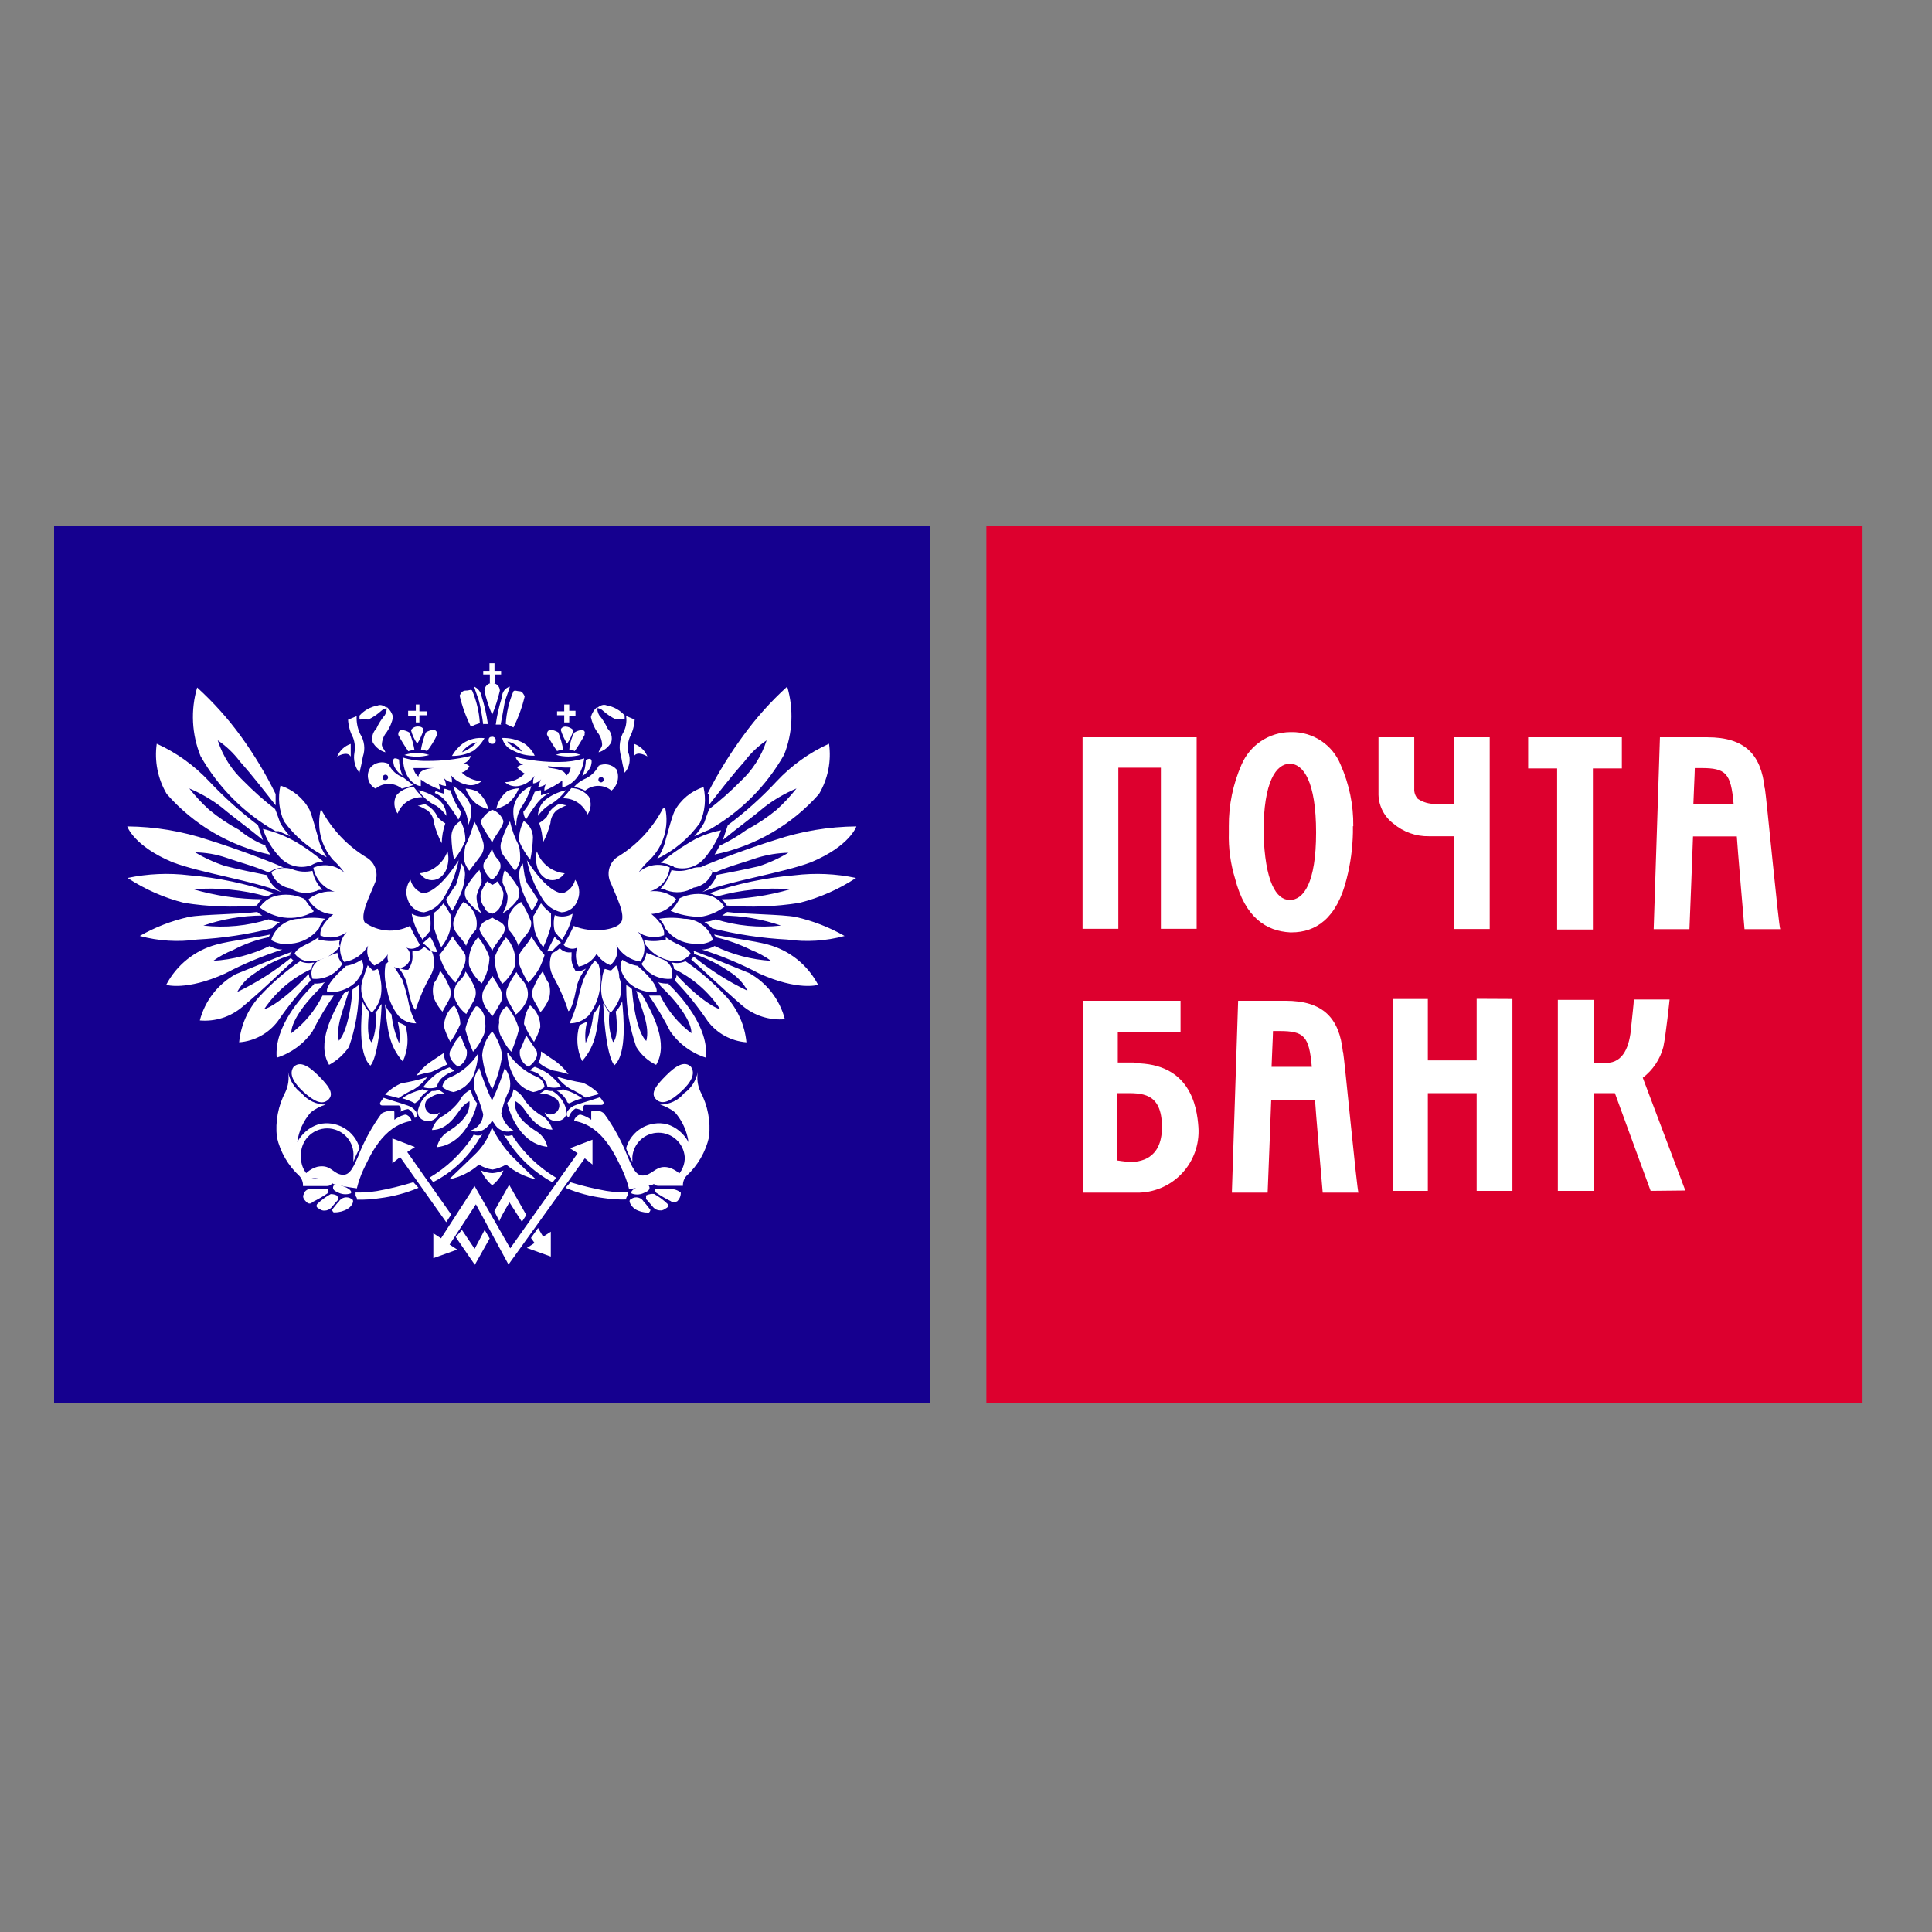 <svg width="500" height="500" viewBox="0 0 500 500" fill="none" xmlns="http://www.w3.org/2000/svg">
<rect x="0" y="0" width="500" height="500" fill="#808080" stroke="none"/>
<path d="M14 136H240.745V363H14V136Z" fill="#15008F"/>
<path d="M255.275 136H482.02V363H255.275V136Z" fill="#DD002E"/>
<path d="M83.042 209.335C85.784 214.569 89.915 218.945 94.98 221.982C96.064 222.663 96.863 223.715 97.229 224.942C97.595 226.17 97.503 227.488 96.97 228.653C95.674 231.942 93.129 236.714 94.379 238.706C96.06 239.916 98.04 240.642 100.103 240.805C102.167 240.968 104.236 240.562 106.086 239.632C106.858 241.316 107.723 242.956 108.678 244.543C108.248 245.027 107.671 245.358 107.036 245.483C106.401 245.609 105.742 245.523 105.161 245.238C105.751 245.755 106.117 246.482 106.18 247.265C106.242 248.047 105.997 248.824 105.496 249.428C104.995 250.032 104.278 250.417 103.498 250.499C102.717 250.582 101.936 250.356 101.32 249.87C100.887 249.536 100.567 249.078 100.401 248.556C100.236 248.034 100.233 247.475 100.394 246.952C99.552 248.265 98.323 249.285 96.878 249.87C96.105 249.289 95.534 248.481 95.244 247.559C94.953 246.637 94.958 245.647 95.258 244.728C94.617 245.86 93.724 246.829 92.649 247.56C91.574 248.291 90.345 248.764 89.057 248.944C88.268 247.77 87.907 246.361 88.033 244.952C88.159 243.543 88.766 242.221 89.751 241.207C88.789 241.927 87.66 242.389 86.47 242.551C85.28 242.713 84.068 242.57 82.949 242.134C82.949 242.134 82.255 239.91 86.234 236.621C84.926 236.574 83.65 236.197 82.525 235.525C81.401 234.853 80.464 233.907 79.802 232.776C80.739 231.994 81.826 231.414 82.997 231.071C84.167 230.729 85.395 230.631 86.605 230.784C85.21 230.346 83.962 229.538 82.992 228.444C82.022 227.35 81.367 226.013 81.098 224.576C82.42 223.979 83.887 223.784 85.318 224.014C86.749 224.245 88.082 224.891 89.15 225.873C88.305 224.67 87.327 223.567 86.234 222.584C84.651 220.792 83.536 218.636 82.987 216.309C82.438 213.981 82.472 211.553 83.088 209.242L83.042 209.335ZM101.227 262.425C100.514 261.681 99.963 260.798 99.608 259.83C100.302 266.27 100.533 270.486 104.235 274.701C105.601 271.804 105.849 268.504 104.929 265.436C104.289 265.08 103.624 264.77 102.94 264.509C103.413 266.307 103.538 268.178 103.31 270.022C102.264 267.638 101.593 265.107 101.32 262.517L101.227 262.425ZM95.489 261.822C94.776 261.079 94.225 260.196 93.87 259.228C93.5 263.073 92.574 272.802 95.86 275.767C95.86 275.767 98.081 274.145 98.775 259.83C98.081 260.525 97.849 261.452 97.155 262.054C97.487 264.67 97.169 267.327 96.23 269.791C96.23 269.791 94.61 268.957 95.536 261.822H95.489ZM87.715 269.327C90.631 266.038 91.232 256.078 91.232 256.078L92.528 255.151L92.898 254.781V255.707C92.893 260.897 92.017 266.049 90.307 270.949C88.988 272.881 87.227 274.469 85.17 275.581C81.885 270.069 85.864 262.564 89.011 257.051L90.307 256.356C89.011 260.989 86.79 265.621 87.715 269.374V269.327ZM79.987 252.14C79.939 252.604 80.072 253.069 80.358 253.437V253.808C77.258 257.035 74.44 260.522 71.936 264.231C70.75 265.813 69.241 267.122 67.509 268.073C65.778 269.023 63.863 269.593 61.894 269.744C62.312 265.388 64.112 261.281 67.031 258.024C70.213 254.538 73.784 251.429 77.674 248.758C78.7 249.235 79.853 249.364 80.959 249.129H81.329C80.898 249.559 80.649 250.14 80.635 250.75C75.7 253.018 71.477 256.589 68.419 261.081C67.817 261.545 72.26 260.247 79.756 252.187L79.987 252.14ZM74.851 247.044L75.221 246.674L75.591 246.303C73 247.23 63.884 250.936 60.969 252.14C58.699 253.403 56.709 255.113 55.118 257.167C53.527 259.221 52.369 261.577 51.714 264.092C53.691 264.262 55.682 264.038 57.572 263.434C59.462 262.83 61.214 261.857 62.727 260.572C67.864 256.356 73.74 250.519 75.962 248.619L75.267 247.925C71.005 251.399 66.344 254.353 61.385 256.727C62.469 254.711 64.066 253.017 66.013 251.816C68.805 249.744 71.937 248.177 75.267 247.183L74.851 247.044ZM69.529 242.551L69.9 241.856C66.984 242.551 59.488 243.477 56.017 244.45C53.246 245.19 50.66 246.499 48.421 248.293C46.182 250.088 44.341 252.329 43.014 254.874C43.014 254.874 48.151 256.495 58.238 251.955C62.996 249.449 67.967 247.372 73.093 245.747C71.933 245.747 70.796 245.427 69.807 244.821C65.232 247.052 60.263 248.358 55.184 248.666C56.758 247.529 58.468 246.595 60.275 245.886C63.185 244.339 66.302 243.216 69.529 242.551ZM69.529 237.918C70.455 238.313 71.441 238.548 72.445 238.613C71.701 239.046 71.029 239.593 70.455 240.234C64.086 241.835 57.577 242.813 51.02 243.153C46.057 243.854 41.003 243.539 36.166 242.226C40.11 239.972 44.368 238.316 48.798 237.316C52.315 236.621 62.033 236.621 66.568 236.019C66.971 236.366 67.405 236.676 67.864 236.945C62.682 236.977 57.54 237.853 52.639 239.539C58.321 240.188 64.075 239.636 69.529 237.918ZM68.928 232.081C69.568 231.725 70.233 231.415 70.918 231.154C63.813 228.695 56.429 227.139 48.937 226.522C43.629 225.876 38.251 226.111 33.019 227.217C37.501 230.164 42.443 232.341 47.642 233.656C53.869 234.647 60.192 234.88 66.475 234.351C66.834 233.756 67.269 233.21 67.771 232.729C61.756 232.695 55.776 231.821 50.002 230.135C56.385 229.638 62.807 230.265 68.974 231.988L68.928 232.081ZM68.974 226.244C69.625 228.217 70.997 229.872 72.815 230.876C65.689 227.958 52.084 225.966 44.634 223.14C34.592 218.924 32.926 213.875 32.926 213.875C40.086 213.93 47.192 215.118 53.981 217.395C60.413 219.387 69.9 222.908 73.416 224.53C72.03 224.533 70.681 224.988 69.576 225.827C66.059 224.205 62.079 223.232 58.562 221.982C55.969 221.096 53.251 220.627 50.511 220.592C52.946 222.053 55.538 223.235 58.238 224.113C61.848 225.039 65.365 225.734 69.02 226.475L68.974 226.244ZM68.65 218.97C69.02 219.665 69.576 220.592 69.946 221.194C59.558 218.986 50.16 213.478 43.153 205.489C40.835 201.572 39.921 196.98 40.562 192.472C45.674 194.793 50.282 198.099 54.12 202.2C58.007 206.33 62.233 210.127 66.753 213.55L68.049 217.395C64.532 214.477 59.997 211.188 57.406 208.964C54.827 206.963 51.995 205.312 48.983 204.053C50.543 206.028 52.261 207.872 54.12 209.566C56.517 211.549 59.106 213.288 61.848 214.755C63.904 216.487 66.234 217.865 68.743 218.831" fill="white"/>
<path d="M99.885 249.5L100.811 248.574C102.107 250.195 103.032 251.863 104.096 253.484C104.753 255.396 105.294 257.345 105.716 259.321C106.063 261.259 106.736 263.123 107.706 264.834C106.837 264.85 105.976 264.681 105.177 264.338C104.38 263.994 103.664 263.485 103.078 262.842C101.536 260.862 100.532 258.516 100.163 256.032C99.531 253.898 99.404 251.645 99.793 249.454L99.885 249.5ZM95.165 249.824L96.091 250.751L96.461 251.121H96.831L97.757 250.751C98.18 251.552 98.418 252.439 98.451 253.345C98.8 254.963 98.8 256.638 98.451 258.256C98.014 259.69 97.254 261.006 96.23 262.101C95.29 261.066 94.538 259.874 94.009 258.58C93.305 256.81 93.305 254.837 94.009 253.067C94.471 251.677 94.842 250.705 95.165 249.778V249.824ZM89.335 250.01C90.842 249.79 92.28 249.236 93.546 248.388C93.777 248.774 93.929 249.203 93.992 249.648C94.056 250.093 94.03 250.547 93.916 250.982C93.476 252.321 92.713 253.53 91.695 254.503C90.765 255.308 89.685 255.918 88.517 256.3C87.349 256.682 86.117 256.827 84.893 256.727C84.43 256.959 83.828 254.967 89.52 250.056L89.335 250.01ZM87.299 246.535C87.433 247.615 87.885 248.63 88.594 249.454C87.795 250.755 86.647 251.805 85.281 252.485C83.915 253.165 82.385 253.447 80.867 253.299C80.506 252.381 80.511 251.36 80.882 250.446C81.252 249.532 81.959 248.795 82.856 248.388C84.383 247.786 85.679 247.091 87.484 246.535" fill="white"/>
<path d="M88.039 243.292C86.423 243.642 84.751 243.642 83.134 243.292H82.44V242.551C79.849 244.543 77.303 244.775 76.239 246.767C76.755 247.49 77.459 248.059 78.275 248.41C79.091 248.761 79.987 248.882 80.867 248.759C82.254 248.643 83.604 248.241 84.83 247.58C86.056 246.918 87.133 246.011 87.993 244.914C87.855 244.666 87.783 244.387 87.783 244.103C87.783 243.819 87.855 243.54 87.993 243.292H88.039ZM82.486 240.374C82.812 239.392 83.367 238.503 84.106 237.779C81.976 237.429 79.803 237.429 77.674 237.779C75.998 237.766 74.362 238.296 73.011 239.29C71.66 240.283 70.666 241.687 70.177 243.292C71.722 244.211 73.546 244.54 75.314 244.219C76.704 244.111 78.056 243.713 79.283 243.051C80.51 242.388 81.586 241.477 82.44 240.374H82.486ZM81.144 235.741C80.424 234.922 79.76 234.055 79.154 233.147L78.784 232.637C76.38 231.467 73.631 231.219 71.056 231.942C69.467 232.421 68.103 233.457 67.216 234.861C69.031 236.236 71.164 237.129 73.416 237.455C76.09 237.807 78.805 237.27 81.144 235.926V235.741ZM81.838 230.645C82.209 230.275 82.764 230.275 83.458 230.275C82.113 228.941 81.209 227.228 80.867 225.364C79.157 225.765 77.365 225.636 75.73 224.993C74.823 224.662 73.85 224.552 72.893 224.673C71.935 224.794 71.02 225.142 70.224 225.688C70.56 226.782 71.2 227.759 72.068 228.505C72.936 229.251 73.997 229.736 75.129 229.904C76.108 230.533 77.221 230.923 78.378 231.044C79.535 231.164 80.704 231.012 81.792 230.599L81.838 230.645ZM80.358 224.02L81.052 223.65C81.852 223.226 82.738 222.988 83.643 222.955C81.519 221.128 79.243 219.485 76.841 218.044C74.096 216.451 71.134 215.265 68.049 214.524C68.919 217.179 70.356 219.613 72.26 221.658C73.221 222.801 74.497 223.634 75.93 224.054C77.362 224.474 78.886 224.463 80.311 224.02H80.358ZM84.522 221.797C83.452 220.245 82.697 218.498 82.301 216.655C81.607 214.431 81.005 211.744 80.08 209.52C78.466 206.567 75.783 204.346 72.584 203.312C71.87 206.419 72.195 209.675 73.509 212.578C76.368 216.522 80.149 219.703 84.522 221.843V221.797ZM109.788 245.006C110.365 245.56 111.039 246 111.778 246.304C112.209 247.294 112.401 248.373 112.337 249.452C112.272 250.531 111.954 251.579 111.408 252.511C109.836 255.309 108.549 258.258 107.567 261.313C107.567 261.313 106.642 261.313 105.577 255.8C105.253 253.754 104.354 251.842 102.986 250.288C103.587 250.669 104.268 250.907 104.976 250.983H105.67L106.04 250.288C106.614 249.293 106.857 248.141 106.734 246.998V246.072C107.292 246.188 107.871 246.15 108.408 245.962C108.946 245.774 109.423 245.444 109.788 245.006Z" fill="white"/>
<path d="M71.334 205.49V208.409C68.743 205.12 65.504 200.904 62.079 197.059C60.484 194.93 58.544 193.082 56.341 191.592C57.65 195.673 59.994 199.344 63.144 202.247C65.661 204.807 68.351 207.191 71.195 209.382L71.566 210.308C71.936 211.235 72.26 212.3 72.491 212.903C73.19 214.189 74.062 215.374 75.082 216.423C74.157 216.053 73.093 215.497 72.167 215.126H71.334C63.218 210.519 56.501 203.795 51.899 195.669C49.616 190.023 49.306 183.771 51.02 177.926C55.222 181.741 59.021 185.979 62.357 190.573C65.77 195.279 68.773 200.27 71.334 205.49ZM185.632 232.082C184.992 231.725 184.327 231.416 183.642 231.155C190.747 228.696 198.131 227.14 205.623 226.522C210.931 225.877 216.309 226.112 221.541 227.217C217.059 230.165 212.117 232.342 206.918 233.657C200.691 234.648 194.368 234.881 188.085 234.352C187.726 233.756 187.291 233.211 186.789 232.73C192.804 232.696 198.784 231.822 204.558 230.136C198.175 229.639 191.753 230.266 185.586 231.989L185.632 232.082ZM185.586 226.245C184.935 228.218 183.563 229.873 181.745 230.877C188.871 227.959 202.476 225.967 209.926 223.141C219.968 218.925 221.634 213.875 221.634 213.875C214.474 213.931 207.368 215.119 200.579 217.396C194.147 219.388 184.66 222.909 181.144 224.53C182.53 224.534 183.879 224.989 184.984 225.828C188.501 224.206 192.481 223.233 195.998 221.982C198.61 221.184 201.319 220.747 204.049 220.685C201.614 222.147 199.022 223.328 196.322 224.206C192.712 225.04 189.195 225.735 185.54 226.43L185.586 226.245ZM186.234 218.925C185.864 219.62 185.308 220.546 184.938 221.149C195.404 219 204.887 213.504 211.962 205.49C214.28 201.572 215.194 196.981 214.554 192.472C209.441 194.794 204.834 198.099 200.995 202.201C197.136 206.36 192.908 210.159 188.362 213.551L187.067 217.396C190.584 214.478 195.118 211.188 197.71 208.965C200.289 206.963 203.121 205.312 206.132 204.054C204.572 206.029 202.854 207.872 200.995 209.567C198.584 211.553 195.98 213.291 193.221 214.756C191.056 216.329 188.748 217.694 186.326 218.832L186.234 218.925ZM183.411 205.49V208.409C186.002 205.12 189.242 200.904 192.666 197.059C194.261 194.93 196.201 193.082 198.404 191.592C197.095 195.673 194.751 199.344 191.602 202.247C189.084 204.807 186.394 207.191 183.55 209.382L183.18 210.308C182.809 211.235 182.486 212.3 182.254 212.903C181.555 214.189 180.683 215.374 179.663 216.423C180.588 216.053 181.653 215.497 182.578 215.126L183.504 214.756C191.62 210.148 198.337 203.424 202.939 195.298C205.16 189.684 205.437 183.485 203.725 177.694C199.523 181.51 195.724 185.748 192.388 190.341C188.896 195.081 185.801 200.102 183.133 205.351L183.411 205.49ZM81.329 254.643C78.044 257.932 70.918 265.668 71.612 273.729C75.363 272.544 78.617 270.15 80.867 266.919C82.489 263.708 84.329 260.613 86.373 257.654H83.458C81.577 261.487 78.818 264.82 75.406 267.382C75.406 267.382 74.712 263.537 83.458 255.106C83.458 254.735 83.828 254.411 84.152 254.179C83.209 254.468 82.222 254.593 81.237 254.55L81.329 254.643ZM171.565 209.243C168.822 214.477 164.691 218.853 159.626 221.89C158.607 222.65 157.896 223.752 157.624 224.995C157.352 226.238 157.537 227.537 158.145 228.654C159.441 231.943 161.986 236.714 160.736 238.706C159.487 240.698 153.24 241.625 148.474 239.633C147.702 241.317 146.837 242.956 145.882 244.544C146.312 245.028 146.889 245.359 147.524 245.484C148.159 245.609 148.818 245.523 149.399 245.238C149.112 246.037 148.996 246.887 149.06 247.734C149.124 248.579 149.365 249.403 149.769 250.149C150.73 249.961 151.639 249.57 152.437 249.003C153.235 248.436 153.903 247.705 154.397 246.86C155.24 248.173 156.468 249.193 157.914 249.778C158.686 249.197 159.258 248.39 159.548 247.468C159.838 246.545 159.833 245.555 159.533 244.636C160.174 245.768 161.067 246.737 162.142 247.468C163.218 248.199 164.447 248.673 165.734 248.852C166.523 247.678 166.885 246.269 166.758 244.86C166.632 243.452 166.025 242.129 165.04 241.115C166.002 241.835 167.132 242.297 168.321 242.459C169.512 242.621 170.723 242.478 171.842 242.042C171.842 242.042 172.536 239.818 168.557 236.529C169.866 236.482 171.142 236.106 172.266 235.433C173.391 234.761 174.327 233.815 174.989 232.684C174.052 231.902 172.965 231.322 171.795 230.98C170.624 230.637 169.396 230.539 168.187 230.692C169.568 230.296 170.798 229.492 171.715 228.384C172.631 227.276 173.192 225.917 173.323 224.484C172.002 223.887 170.534 223.692 169.103 223.923C167.672 224.153 166.339 224.8 165.271 225.781C166.116 224.579 167.095 223.475 168.187 222.492C169.919 220.784 171.191 218.665 171.887 216.333C172.583 214 172.679 211.529 172.166 209.15L171.565 209.243ZM153.656 262.333C154.32 261.552 154.866 260.678 155.276 259.739C154.582 266.178 154.351 270.394 150.649 274.609C149.283 271.713 149.035 268.412 149.955 265.344C150.594 264.988 151.259 264.678 151.944 264.418C151.471 266.215 151.346 268.086 151.574 269.93C152.619 267.546 153.29 265.015 153.564 262.426L153.656 262.333ZM159.395 261.731C160.108 260.987 160.659 260.104 161.014 259.136C161.384 262.981 162.31 272.71 159.024 275.675C159.024 275.675 156.803 274.054 156.109 259.739C156.803 260.434 157.035 261.36 157.729 261.962C157.397 264.578 157.715 267.236 158.654 269.699C158.654 269.699 160.274 268.865 159.348 261.731H159.395ZM167.076 269.236C164.161 265.946 163.559 255.986 163.559 255.986C163.201 255.586 162.758 255.27 162.264 255.06L162.078 254.782V255.708C162.084 260.898 162.959 266.05 164.67 270.95C165.898 272.958 167.683 274.568 169.806 275.582C173.092 270.069 169.112 262.565 165.965 257.052C165.471 256.964 165.017 256.72 164.67 256.357C165.965 260.989 168.279 265.622 167.261 269.375L167.076 269.236ZM175.082 252.141C175.13 252.605 174.997 253.07 174.711 253.438V253.809C177.811 257.036 180.629 260.523 183.133 264.232C184.319 265.813 185.828 267.123 187.56 268.074C189.292 269.024 191.206 269.594 193.175 269.745C192.758 265.389 190.957 261.282 188.038 258.025C184.856 254.539 181.285 251.43 177.395 248.759C176.369 249.235 175.216 249.365 174.11 249.13H173.74C174.171 249.56 174.42 250.141 174.434 250.751C179.25 253.067 183.357 256.635 186.326 261.082C186.928 261.545 182.347 260.248 174.989 252.187L175.082 252.141ZM179.616 247.045V246.35L179.246 245.98C181.838 246.906 190.954 250.612 193.869 251.817C196.139 253.079 198.129 254.789 199.72 256.844C201.31 258.898 202.469 261.254 203.124 263.769C201.147 263.939 199.156 263.715 197.266 263.11C195.376 262.506 193.624 261.533 192.111 260.248C187.205 256.032 181.097 250.195 178.876 248.296L179.57 247.601C183.833 251.075 188.493 254.03 193.453 256.403C192.368 254.387 190.772 252.693 188.825 251.492C185.972 249.522 182.857 247.963 179.57 246.86L179.616 247.045ZM185.216 242.551C185.216 242.181 184.845 242.181 184.845 241.857C187.761 242.551 195.257 243.478 198.728 244.451C201.499 245.191 204.086 246.5 206.324 248.294C208.563 250.089 210.404 252.33 211.731 254.874C211.731 254.874 206.595 256.496 196.507 251.956C191.749 249.45 186.778 247.373 181.653 245.748C182.812 245.748 183.949 245.427 184.938 244.821C189.513 247.053 194.482 248.359 199.561 248.667C197.987 247.53 196.277 246.596 194.471 245.887C191.522 244.427 188.417 243.308 185.216 242.551ZM185.216 237.919C184.29 238.314 183.305 238.549 182.3 238.614C183.045 239.046 183.716 239.594 184.29 240.235C190.659 241.836 197.168 242.814 203.725 243.154C208.688 243.855 213.742 243.54 218.58 242.227C214.635 239.972 210.377 238.317 205.947 237.317C202.43 236.622 192.712 236.622 188.177 236.019C187.774 236.366 187.34 236.676 186.882 236.946C192.063 236.977 197.205 237.854 202.106 239.54C196.424 240.178 190.672 239.626 185.216 237.919Z" fill="white"/>
<path d="M154.86 249.5L153.934 248.573C152.751 250.074 151.771 251.726 151.019 253.484C150.363 255.395 149.822 257.344 149.399 259.321C148.893 261.211 148.227 263.056 147.409 264.834C148.318 264.842 149.219 264.67 150.06 264.328C150.902 263.986 151.669 263.481 152.315 262.842C153.857 260.862 154.861 258.516 155.23 256.032C155.664 253.843 155.536 251.58 154.86 249.453V249.5ZM159.487 249.824L158.562 250.75L158.191 251.121H157.821L156.526 250.75C156.102 251.552 155.865 252.439 155.831 253.345C155.482 254.963 155.482 256.637 155.831 258.255C156.269 259.69 157.028 261.005 158.053 262.1C158.992 261.065 159.744 259.874 160.274 258.58C160.977 256.809 160.977 254.837 160.274 253.067C160.28 251.917 159.993 250.785 159.441 249.778L159.487 249.824ZM165.271 250.009C163.765 249.789 162.326 249.235 161.06 248.388C160.829 248.774 160.678 249.202 160.614 249.647C160.55 250.093 160.576 250.547 160.69 250.982C161.13 252.32 161.893 253.53 162.911 254.503C163.841 255.307 164.921 255.918 166.089 256.299C167.257 256.681 168.489 256.827 169.714 256.726C170.084 256.958 170.778 254.966 165.086 250.055L165.271 250.009ZM167.307 246.535C167.173 247.614 166.722 248.63 166.012 249.453C166.811 250.755 167.959 251.805 169.325 252.485C170.692 253.164 172.221 253.447 173.74 253.298C174.1 252.381 174.095 251.359 173.725 250.445C173.354 249.531 172.647 248.794 171.75 248.388C170.223 247.785 168.927 247.091 167.122 246.535H167.307ZM166.706 243.292C168.322 243.642 169.995 243.642 171.611 243.292H172.305V242.551C174.896 244.543 177.442 244.774 178.737 246.766C178.274 247.441 177.64 247.981 176.9 248.331C176.161 248.681 175.342 248.829 174.526 248.758C173.138 248.642 171.789 248.241 170.563 247.579C169.337 246.917 168.26 246.01 167.4 244.913C166.964 244.486 166.715 243.903 166.706 243.292ZM172.213 240.373C171.887 239.392 171.331 238.502 170.593 237.779C172.722 237.428 174.896 237.428 177.025 237.779C178.701 237.766 180.337 238.295 181.688 239.289C183.039 240.282 184.033 241.687 184.522 243.292C182.977 244.21 181.153 244.54 179.385 244.218C177.984 244.16 176.614 243.783 175.38 243.117C174.145 242.451 173.078 241.513 172.259 240.373H172.213ZM173.555 235.741C174.345 234.982 175.016 234.107 175.544 233.146L175.915 232.451C178.318 231.281 181.068 231.033 183.642 231.756C185.232 232.235 186.596 233.271 187.483 234.675C185.668 236.05 183.535 236.943 181.282 237.269C178.63 237.284 176.002 236.764 173.555 235.741ZM172.49 230.459C172.12 230.089 171.565 230.089 170.871 230.089C172.2 228.693 173.196 227.014 173.786 225.178C175.496 225.579 177.287 225.45 178.922 224.808C179.829 224.476 180.802 224.366 181.76 224.487C182.718 224.608 183.633 224.956 184.429 225.502C184.092 226.597 183.453 227.574 182.585 228.32C181.717 229.065 180.655 229.55 179.524 229.718C178.48 230.359 177.305 230.754 176.087 230.874C174.869 230.995 173.639 230.837 172.49 230.413V230.459ZM174.295 224.02H173.601C172.8 223.596 171.915 223.358 171.009 223.325C173.134 221.498 175.41 219.855 177.812 218.414C180.483 216.674 183.471 215.477 186.604 214.894C185.597 217.485 184.175 219.895 182.393 222.028C181.439 223.181 180.163 224.022 178.728 224.442C177.293 224.864 175.766 224.846 174.341 224.391L174.295 224.02ZM170.13 222.167C171.201 220.615 171.955 218.868 172.351 217.025C173.046 214.801 173.647 212.114 174.573 209.89C176.186 206.937 178.869 204.716 182.069 203.683C182.783 206.789 182.458 210.045 181.144 212.948C178.313 216.919 174.524 220.106 170.13 222.213V222.167ZM144.864 245.376C144.288 245.93 143.613 246.37 142.875 246.674C142.443 247.665 142.252 248.743 142.316 249.822C142.38 250.901 142.699 251.949 143.245 252.881C144.817 255.679 146.104 258.628 147.086 261.683C147.086 261.683 148.011 261.683 149.075 256.171C149.4 254.124 150.298 252.212 151.667 250.658C151.066 251.039 150.385 251.277 149.677 251.353H148.983L148.613 250.658C148.039 249.663 147.796 248.511 147.918 247.369V246.442C147.361 246.539 146.788 246.492 146.253 246.305C145.719 246.119 145.241 245.799 144.864 245.376Z" fill="white"/>
<path d="M172.999 254.643C176.285 257.932 183.411 265.668 182.717 273.729C178.965 272.544 175.711 270.15 173.462 266.919C171.84 263.708 170 260.613 167.955 257.654H170.871C172.752 261.487 175.511 264.82 178.922 267.383C178.922 267.383 179.616 263.537 170.871 255.106C170.871 254.735 170.5 254.411 170.176 254.179C171.12 254.468 172.106 254.593 173.092 254.55L172.999 254.643ZM104.652 195.391C106.738 194.688 108.997 194.688 111.084 195.391C108.98 195.978 106.756 195.978 104.652 195.391ZM128.298 191.592C128.298 192.287 127.928 192.519 127.373 192.519C127.249 192.525 127.126 192.506 127.011 192.462C126.895 192.418 126.79 192.35 126.703 192.262C126.616 192.175 126.548 192.07 126.504 191.955C126.46 191.839 126.441 191.716 126.447 191.592C126.447 190.897 126.817 190.666 127.373 190.666C127.496 190.659 127.619 190.678 127.734 190.723C127.85 190.767 127.955 190.835 128.042 190.922C128.129 191.01 128.197 191.115 128.241 191.23C128.286 191.345 128.304 191.469 128.298 191.592ZM121.866 188.071C120.586 185.506 119.608 182.801 118.951 180.011C119.321 179.316 119.645 178.714 120.57 178.714C121.496 178.714 121.866 178.343 122.19 178.714C123.331 181.389 124.004 184.241 124.18 187.145C123.367 187.381 122.576 187.691 121.82 188.071H121.866ZM124.966 187.377H126.262C125.927 184.956 125.386 182.569 124.642 180.242C124.558 179.688 124.336 179.165 123.996 178.719C123.657 178.274 123.211 177.921 122.699 177.694C123.069 178.991 123.624 180.289 123.994 181.539C124.456 183.511 124.812 185.506 125.059 187.516L124.966 187.377ZM122.467 194.326C120.778 195.234 118.878 195.682 116.961 195.623C117.701 194.341 118.693 193.222 119.876 192.334C121.501 191.264 123.452 190.804 125.383 191.036C124.662 192.332 123.667 193.455 122.467 194.326ZM119.552 194.696C121.007 194.124 122.318 193.239 123.393 192.102C121.82 192.423 120.439 193.356 119.552 194.696Z" fill="white"/>
<path d="M104.096 195.992C106.174 196.66 108.348 196.973 110.529 196.919C114.346 196.95 118.154 196.515 121.866 195.622C121.718 196.089 121.46 196.514 121.114 196.861C120.767 197.208 120.343 197.466 119.876 197.614C120.486 197.627 121.066 197.877 121.496 198.309C121.294 198.702 121.013 199.049 120.671 199.328C120.328 199.607 119.932 199.813 119.506 199.93C120.878 201.292 122.712 202.086 124.642 202.154C124.127 202.611 123.507 202.935 122.837 203.096C122.168 203.257 121.469 203.252 120.802 203.08C119.135 202.743 117.643 201.823 116.591 200.486C116.884 201.107 117.011 201.794 116.961 202.478C116.523 202.42 116.101 202.275 115.72 202.053C115.339 201.83 115.006 201.534 114.74 201.181C115.157 201.851 115.395 202.616 115.434 203.405C114.713 203.391 114.016 203.148 113.444 202.71C113.73 203.2 113.859 203.766 113.814 204.331C112.066 203.701 110.415 202.828 108.909 201.737V203.358C109.279 203.729 104.282 202.988 104.282 195.854L104.096 195.992ZM112.704 198.772H107.012C107.07 199.21 107.214 199.632 107.437 200.014C107.659 200.396 107.955 200.729 108.307 200.996C108.307 198.772 112.518 198.772 112.518 198.772H112.704ZM103.264 196.548C103.29 198.001 103.605 199.434 104.189 200.764C103.203 200.145 102.428 199.24 101.968 198.17C101.598 196.548 101.598 195.807 103.264 196.548ZM104.328 201.181L106.919 203.173C105.965 203.534 104.992 203.844 104.004 204.1C103.048 203.305 101.845 202.87 100.603 202.87C99.36 202.87 98.157 203.305 97.202 204.1C96.727 203.849 96.312 203.501 95.984 203.076C95.656 202.651 95.422 202.161 95.299 201.639C95.176 201.116 95.167 200.573 95.272 200.047C95.376 199.52 95.593 199.022 95.906 198.587C96.477 197.958 97.235 197.53 98.068 197.363C98.9 197.196 99.764 197.3 100.533 197.66C100.891 198.484 101.417 199.224 102.079 199.831C102.741 200.437 103.523 200.897 104.374 201.181H104.328ZM99.747 201.876C99.884 201.876 100.018 201.835 100.132 201.759C100.246 201.682 100.335 201.574 100.388 201.447C100.44 201.32 100.454 201.18 100.427 201.045C100.401 200.911 100.334 200.787 100.238 200.69C100.14 200.593 100.017 200.526 99.882 200.5C99.748 200.473 99.608 200.487 99.481 200.539C99.354 200.592 99.246 200.681 99.17 200.795C99.093 200.909 99.052 201.043 99.052 201.181C99.052 201.552 99.053 201.876 99.747 201.876ZM107.104 203.729C107.79 204.639 108.532 205.506 109.325 206.323C107.95 206.275 106.593 206.654 105.441 207.409C104.289 208.164 103.399 209.257 102.893 210.539C102.43 209.868 102.151 209.086 102.086 208.273C102.021 207.459 102.172 206.643 102.523 205.906C103.097 205.233 103.805 204.688 104.602 204.305C105.399 203.922 106.267 203.71 107.151 203.683L107.104 203.729ZM112.75 204.748L114.971 205.443V204.146C115.665 204.146 115.896 204.517 116.591 204.517C117.154 206.535 118.079 208.435 119.321 210.122C119.245 210.831 119.008 211.512 118.627 212.114C117.844 210.779 116.978 209.495 116.035 208.269C115.201 206.916 113.974 205.849 112.518 205.211L112.75 204.748ZM108.307 204.517C109.965 204.87 111.538 205.547 112.935 206.509C113.722 207 114.371 207.682 114.824 208.492C115.277 209.302 115.519 210.213 115.526 211.141C114.817 210.134 113.941 209.257 112.935 208.547C111.047 207.684 109.442 206.302 108.307 204.563V204.517ZM108.307 188.024C109.002 188.024 109.603 188.395 109.603 188.951C109.21 190.186 108.666 191.369 107.984 192.472C107.236 191.406 106.687 190.213 106.364 188.951C106.576 188.626 106.875 188.368 107.227 188.204C107.579 188.04 107.969 187.978 108.354 188.024H108.307ZM107.289 194.232C107.017 192.647 106.583 191.095 105.994 189.599C105.393 189.218 104.712 188.98 104.004 188.905C103.766 188.925 103.542 189.03 103.373 189.199C103.203 189.369 103.099 189.592 103.078 189.831V190.202C103.856 191.658 104.722 193.066 105.67 194.417C106.183 194.212 106.739 194.132 107.289 194.186V194.232ZM108.909 194.186C109.181 192.601 109.615 191.049 110.205 189.553C110.806 189.171 111.487 188.934 112.195 188.858C112.433 188.879 112.656 188.983 112.826 189.153C112.995 189.322 113.099 189.546 113.12 189.785V190.155C112.423 191.657 111.553 193.072 110.529 194.371C110.017 194.157 109.46 194.076 108.909 194.139V194.186ZM110.529 184.087H108.539V182.326H107.613V183.948H105.624V185.245H107.613V186.959H108.539V185.106H110.529V184.087ZM90.769 195.668V192.518C89.98 192.779 89.257 193.208 88.65 193.776C88.043 194.344 87.566 195.037 87.253 195.807C87.253 195.807 89.844 194.186 90.769 195.807V195.668ZM92.991 200.023C93.361 198.726 93.685 197.104 93.916 195.807C94.243 194.844 94.351 193.82 94.231 192.81C94.11 191.799 93.766 190.829 93.222 189.97C92.536 188.526 92.218 186.934 92.296 185.337L90.075 186.264C90.176 187.883 90.617 189.461 91.371 190.897C91.836 192.122 91.964 193.45 91.741 194.742C91.563 195.664 91.586 196.613 91.809 197.525C92.033 198.437 92.452 199.289 93.037 200.023H92.991ZM93.037 186.125V185.198C94.245 183.838 95.875 182.924 97.664 182.604C98.59 182.234 99.284 182.604 100.256 183.299C99.646 183.312 99.066 183.562 98.636 183.994C97.646 184.88 96.541 185.628 95.351 186.218C94.611 186.162 93.869 186.162 93.129 186.218" fill="white"/>
<path d="M100.117 182.975C100.907 183.655 101.472 184.56 101.737 185.569C101.447 186.943 100.898 188.248 100.117 189.414C99.33 190.335 98.874 191.493 98.821 192.704C98.821 193.399 99.515 194.001 99.747 194.696C99.055 194.501 98.41 194.171 97.846 193.726C97.282 193.281 96.811 192.729 96.461 192.101C96.285 191.485 96.279 190.833 96.441 190.214C96.604 189.594 96.931 189.03 97.387 188.581C97.96 187.309 98.708 186.124 99.608 185.06C99.975 184.413 100.136 183.669 100.071 182.929L100.117 182.975ZM117.285 203.405C117.834 205.375 118.71 207.239 119.876 208.918C120.683 210.331 121.128 211.923 121.172 213.551C121.845 212.007 122.084 210.31 121.866 208.64C121.045 206.392 119.387 204.549 117.238 203.498L117.285 203.405ZM120.524 204.1C121.528 204.165 122.514 204.4 123.439 204.795C124.93 205.943 125.964 207.586 126.355 209.427C125.325 209.138 124.343 208.701 123.439 208.13C122.126 207.091 121.118 205.714 120.524 204.146V204.1ZM110.112 208.13C109.418 208.13 108.816 208.501 108.122 208.501C109.031 208.837 109.9 209.272 110.714 209.798C111.193 210.207 111.584 210.71 111.862 211.275C112.141 211.841 112.301 212.458 112.333 213.087C112.783 214.877 113.451 216.604 114.323 218.23C114.348 216.476 114.661 214.739 115.249 213.087C114.505 212.655 113.833 212.107 113.259 211.466C112.631 210.032 111.516 208.866 110.112 208.177V208.13ZM119.367 212.809C120.099 214.308 120.463 215.96 120.431 217.627C119.679 219.385 118.699 221.036 117.516 222.538C117.114 220.616 116.881 218.663 116.822 216.701C116.79 215.849 116.993 215.004 117.409 214.26C117.826 213.517 118.439 212.902 119.182 212.485L119.367 212.809ZM122.699 212.485C123.697 214.225 124.489 216.074 125.059 217.998C125.219 218.599 125.24 219.229 125.119 219.839C124.999 220.449 124.741 221.024 124.365 221.519C123.439 222.816 122.375 224.113 121.449 225.364C120.833 224.605 120.39 223.719 120.154 222.77C120.074 221.481 120.167 220.188 120.431 218.924C121.443 216.868 122.234 214.709 122.791 212.485H122.699ZM124.087 225.132C122.837 226.409 121.735 227.824 120.802 229.348C120.457 229.87 120.274 230.482 120.274 231.108C120.274 231.734 120.457 232.346 120.802 232.869C121.821 234.299 123.129 235.499 124.642 236.39C123.73 235.022 123.276 233.4 123.347 231.757C123.696 230.63 124.129 229.53 124.642 228.468C124.699 227.31 124.493 226.153 124.041 225.086L124.087 225.132ZM119.413 223.464C120.043 224.304 120.37 225.333 120.339 226.383C120.276 227.689 120.043 228.982 119.645 230.228C118.947 232.14 118.08 233.984 117.053 235.741C116.383 234.846 115.838 233.865 115.434 232.822C116.359 231.525 117.053 230.228 118.025 228.977C118.624 227.177 119.089 225.334 119.413 223.464ZM118.719 222.538C118.056 225.992 116.754 229.292 114.878 232.266C114.352 233.242 113.62 234.091 112.733 234.755C111.846 235.419 110.825 235.882 109.742 236.112C108.786 236.066 107.869 235.726 107.115 235.136C106.361 234.548 105.807 233.739 105.531 232.822C105.204 231.976 105.096 231.061 105.217 230.162C105.339 229.263 105.685 228.409 106.225 227.68C106.428 228.498 106.837 229.251 107.412 229.867C107.987 230.483 108.709 230.942 109.511 231.201C111.963 230.969 115.249 228.051 118.766 222.538" fill="white"/>
<path d="M115.804 220.315C116.126 221.529 116.126 222.806 115.804 224.021C115.68 224.692 115.419 225.332 115.037 225.898C114.654 226.463 114.159 226.944 113.583 227.31C112.831 227.747 111.946 227.894 111.094 227.724C110.242 227.553 109.481 227.076 108.955 226.383L108.585 226.013C110.205 225.849 111.745 225.225 113.023 224.216C114.302 223.207 115.267 221.853 115.804 220.315ZM123.763 242.551C124.999 244.101 125.983 245.837 126.678 247.694C126.615 250.098 125.929 252.444 124.689 254.503C123.21 253.272 122.077 251.675 121.403 249.871C121.231 248.552 121.353 247.211 121.761 245.946C122.169 244.68 122.853 243.52 123.763 242.551ZM120.616 244.775C121.18 243.205 122.062 241.77 123.208 240.559C123.548 239.173 123.409 237.713 122.812 236.417C122.215 235.12 121.196 234.066 119.922 233.425C118.74 234.959 117.86 236.704 117.331 238.567C116.961 241.254 119.552 242.551 120.616 244.775ZM114.786 233.749C114.077 234.756 113.201 235.634 112.195 236.343V239.633C112.701 241.523 113.367 243.368 114.184 245.146C115.193 243.899 115.947 242.467 116.405 240.93C116.672 239.666 116.796 238.376 116.776 237.085C116.2 235.938 115.535 234.838 114.786 233.796V233.749ZM109.279 243.061C107.9 241.094 106.968 238.849 106.549 236.482C107.248 236.875 108.023 237.111 108.822 237.175C109.621 237.239 110.424 237.129 111.176 236.853C111.527 238.236 111.527 239.685 111.176 241.069C110.569 241.858 109.904 242.602 109.187 243.292L109.279 243.061ZM109.557 243.987L111.176 242.551C111.547 242.181 112.796 245.47 113.166 246.396C112.472 246.396 111.871 246.396 111.547 246.026C110.946 245.344 110.279 244.724 109.557 244.173V243.987ZM116.961 242.551C115.977 244.172 114.879 245.72 113.675 247.184C114.025 248.311 114.458 249.411 114.971 250.473C115.753 251.888 116.735 253.184 117.886 254.318C118.677 253.107 119.343 251.818 119.876 250.473C120.415 249.467 120.61 248.311 120.431 247.184C119.737 245.562 117.84 243.895 117.146 242.273L116.961 242.551ZM120.431 251.353C121.505 252.77 122.377 254.329 123.023 255.986C123.249 256.972 123.118 258.007 122.653 258.905C122.282 259.599 121.357 261.128 120.663 262.425C119.357 261.435 118.349 260.105 117.747 258.58C117.549 257.947 117.48 257.281 117.543 256.62C117.607 255.96 117.802 255.319 118.118 254.735C118.812 253.809 120.107 252.882 120.478 251.446L120.431 251.353ZM113.907 251.214C114.818 252.389 115.565 253.683 116.128 255.059C116.469 255.642 116.65 256.306 116.65 256.982C116.65 257.658 116.469 258.322 116.128 258.905C115.434 260.202 114.832 261.128 114.508 261.823C113.568 260.788 112.817 259.597 112.287 258.302C111.94 257.044 111.94 255.715 112.287 254.457C113.055 253.489 113.607 252.367 113.907 251.168V251.214ZM123.162 260.433C121.838 262.191 120.907 264.214 120.431 266.363C120.937 268.359 121.603 270.311 122.421 272.2C123.358 271.251 124.112 270.135 124.642 268.911C125.445 267.662 125.773 266.166 125.568 264.695C125.608 263.897 125.461 263.1 125.14 262.368C124.819 261.637 124.331 260.99 123.717 260.48L123.162 260.433ZM117.516 260.109C118.511 261.559 119.072 263.262 119.136 265.02C118.442 266.654 117.574 268.207 116.544 269.652C115.859 268.437 115.316 267.147 114.925 265.807C114.896 264.736 115.114 263.673 115.564 262.701C116.014 261.728 116.682 260.873 117.516 260.202V260.109ZM150.278 195.345C148.192 194.642 145.933 194.642 143.846 195.345C145.95 195.931 148.174 195.931 150.278 195.345ZM127.373 184.967C128.194 182.952 128.859 180.877 129.362 178.76C129.362 178.231 129.153 177.725 128.78 177.351C128.406 176.977 127.9 176.768 127.373 176.768C126.845 176.768 126.339 176.977 125.965 177.351C125.592 177.725 125.383 178.231 125.383 178.76C125.834 180.891 126.501 182.971 127.373 184.967ZM132.879 188.257C134.159 185.691 135.137 182.986 135.795 180.196C135.424 179.501 135.1 178.899 134.499 178.899C133.897 178.899 133.203 178.528 132.879 178.899C131.738 181.574 131.065 184.426 130.889 187.33C131.26 187.562 132.185 187.932 132.879 188.257ZM129.686 187.515H128.298C128.633 185.095 129.174 182.708 129.918 180.381C129.916 179.772 130.114 179.179 130.482 178.693C130.85 178.208 131.367 177.857 131.954 177.694C131.584 178.991 131.028 180.288 130.658 181.539C130.288 183.531 129.964 185.523 129.594 187.376L129.686 187.515ZM129.964 190.99C131.882 190.931 133.781 191.378 135.471 192.287C136.731 193.088 137.742 194.228 138.386 195.576C136.468 195.635 134.569 195.188 132.879 194.279C132.159 194.015 131.516 193.577 131.007 193.003C130.498 192.429 130.14 191.737 129.964 190.99ZM131.26 191.916C132.333 193.054 133.645 193.94 135.1 194.511C134.687 193.825 134.129 193.238 133.466 192.79C132.802 192.341 132.049 192.043 131.26 191.916ZM145.512 203.637V202.016C144.097 203.09 142.539 203.964 140.885 204.61C140.84 204.044 140.969 203.479 141.255 202.988C140.654 203.37 139.973 203.608 139.265 203.683C139.635 202.988 139.635 202.062 140.191 201.46C139.932 201.82 139.601 202.122 139.218 202.346C138.836 202.569 138.41 202.71 137.969 202.757C137.919 202.072 138.047 201.385 138.34 200.765C137.432 202.084 136.06 203.01 134.499 203.359C133.832 203.531 133.133 203.536 132.463 203.375C131.794 203.213 131.174 202.89 130.658 202.432C132.594 202.388 134.436 201.59 135.795 200.209C135.05 199.776 134.379 199.229 133.805 198.587C134.235 198.155 134.815 197.906 135.424 197.892C134.957 197.745 134.533 197.486 134.186 197.14C133.84 196.793 133.582 196.368 133.434 195.9C137.143 196.813 140.953 197.249 144.772 197.198C146.949 197.202 149.116 196.89 151.204 196.271C150.278 203.081 145.466 203.776 145.466 203.776L145.512 203.637ZM146.391 200.857C146.751 200.599 147.053 200.267 147.277 199.884C147.5 199.501 147.64 199.075 147.687 198.634C145.737 198.684 143.785 198.56 141.856 198.263V198.634C142.227 198.865 146.484 198.865 146.484 200.857H146.391ZM151.62 196.642C151.594 198.094 151.279 199.527 150.695 200.857C151.681 200.238 152.456 199.333 152.916 198.263C153.286 196.873 153.286 195.9 151.62 196.642ZM154.906 198.17C155.675 197.81 156.539 197.706 157.371 197.873C158.204 198.04 158.962 198.469 159.533 199.097C159.957 200.03 160.059 201.077 159.825 202.075C159.59 203.072 159.032 203.964 158.238 204.61C157.282 203.815 156.079 203.38 154.836 203.38C153.594 203.38 152.391 203.815 151.435 204.61C150.521 204.141 149.536 203.828 148.52 203.683C149.247 202.857 150.127 202.18 151.111 201.691C152.771 201.015 154.133 199.766 154.952 198.17H154.906ZM156.248 201.784C156.248 201.646 156.207 201.512 156.131 201.398C156.054 201.284 155.946 201.195 155.819 201.142C155.693 201.089 155.553 201.076 155.418 201.102C155.283 201.129 155.16 201.196 155.063 201.292C154.966 201.39 154.9 201.513 154.873 201.648C154.846 201.783 154.86 201.923 154.912 202.05C154.965 202.177 155.054 202.285 155.168 202.362C155.282 202.438 155.416 202.479 155.554 202.479C155.924 202.479 156.248 202.108 156.248 201.784ZM147.826 204.008C147.141 204.918 146.398 205.784 145.605 206.602C146.98 206.553 148.338 206.933 149.489 207.687C150.641 208.442 151.531 209.536 152.037 210.818C152.501 210.146 152.779 209.365 152.844 208.551C152.909 207.738 152.758 206.922 152.407 206.185C151.852 205.49 151.147 204.93 150.346 204.545C149.545 204.16 148.668 203.961 147.78 203.961" fill="white"/>
<path d="M142.227 205.119L140.006 205.814V204.517C139.311 204.517 139.08 204.887 138.386 204.887C137.712 206.792 136.71 208.564 135.424 210.122C135.5 210.831 135.737 211.513 136.118 212.114C136.901 210.78 137.767 209.496 138.71 208.269C139.613 206.976 140.821 205.926 142.227 205.212V205.119ZM146.438 204.517C144.78 204.87 143.207 205.547 141.81 206.509C141.024 207 140.374 207.682 139.921 208.492C139.468 209.302 139.226 210.214 139.219 211.142C139.928 210.134 140.804 209.257 141.81 208.547C143.629 207.579 145.21 206.218 146.438 204.563V204.517ZM146.438 188.025C145.744 188.025 145.142 188.395 145.142 188.951C145.535 190.187 146.08 191.369 146.762 192.472C147.509 191.406 148.058 190.213 148.381 188.951C147.853 188.41 147.145 188.08 146.391 188.025H146.438ZM147.317 194.232C147.417 192.614 147.859 191.035 148.613 189.6C149.214 189.218 149.894 188.98 150.602 188.905C150.973 188.905 151.528 189.275 151.296 189.831V190.202C150.519 191.658 149.653 193.066 148.705 194.418C148.705 194.186 148.011 194.186 147.317 194.186V194.232ZM145.79 194.186C145.518 192.601 145.084 191.049 144.494 189.553C143.893 189.172 143.212 188.934 142.504 188.858C142.266 188.879 142.042 188.984 141.873 189.153C141.704 189.323 141.6 189.546 141.579 189.785V190.156C142.357 191.612 143.222 193.02 144.17 194.371C144.682 194.157 145.239 194.077 145.79 194.14V194.186ZM144.17 184.087H146.021V182.326H147.317V183.948H148.936V185.245H147.317V186.959H146.021V185.106H144.17V184.087ZM125.059 173.617H126.678V171.625H127.974V173.617H129.686V174.544H128.067V176.906H126.771V174.544H125.059V173.617ZM164.022 195.622V192.472C164.811 192.733 165.534 193.162 166.141 193.73C166.749 194.298 167.226 194.991 167.539 195.761C167.539 195.761 164.947 194.14 164.022 195.761V195.622ZM161.662 199.977C161.292 198.68 160.968 197.058 160.736 195.761C160.147 193.835 160.279 191.76 161.107 189.924C161.961 188.541 162.29 186.897 162.032 185.291L164.253 186.218C164.153 187.837 163.711 189.415 162.958 190.851C162.493 192.076 162.365 193.404 162.587 194.696C162.944 195.574 163.046 196.535 162.883 197.469C162.719 198.404 162.296 199.272 161.662 199.977ZM161.662 186.079V185.152C160.454 183.792 158.824 182.878 157.035 182.558C156.109 182.187 155.415 182.558 154.443 183.253C155.053 183.266 155.633 183.516 156.063 183.948C157.053 184.834 158.158 185.582 159.348 186.172C160.088 186.129 160.829 186.129 161.569 186.172" fill="white"/>
<path d="M154.536 182.975C153.745 183.655 153.18 184.56 152.916 185.569C153.205 186.943 153.755 188.248 154.536 189.414C155.323 190.335 155.779 191.493 155.831 192.704C155.831 193.399 155.137 194.001 154.906 194.696C155.597 194.501 156.243 194.171 156.807 193.726C157.37 193.281 157.841 192.729 158.191 192.101C158.367 191.485 158.374 190.833 158.211 190.214C158.048 189.594 157.722 189.03 157.266 188.581C156.693 187.309 155.945 186.124 155.045 185.06C154.678 184.413 154.516 183.669 154.582 182.929L154.536 182.975ZM137.507 203.405C136.957 205.375 136.081 207.239 134.915 208.918C134.013 210.393 133.563 212.1 133.62 213.829C132.947 212.285 132.707 210.588 132.925 208.918C133.177 207.686 133.733 206.536 134.54 205.574C135.348 204.611 136.384 203.866 137.553 203.405H137.507ZM134.267 204.007C133.263 204.072 132.278 204.307 131.352 204.702C129.861 205.851 128.828 207.493 128.437 209.335C129.466 209.045 130.448 208.608 131.352 208.038C132.638 206.972 133.64 205.603 134.267 204.054V204.007ZM144.679 208.038C145.373 208.038 145.975 208.408 146.669 208.408C145.76 208.745 144.892 209.18 144.078 209.705C143.598 210.115 143.207 210.617 142.929 211.183C142.651 211.748 142.49 212.365 142.458 212.995C142.008 214.784 141.34 216.511 140.468 218.137C140.444 216.383 140.131 214.646 139.543 212.995C140.287 212.562 140.958 212.015 141.533 211.373C141.808 210.64 142.229 209.971 142.769 209.406C143.31 208.841 143.96 208.391 144.679 208.084V208.038ZM135.424 212.717C134.662 214.239 134.281 215.925 134.314 217.627C135.066 219.385 136.046 221.036 137.229 222.538C137.632 220.616 137.864 218.663 137.923 216.701C137.909 215.858 137.686 215.031 137.274 214.295C136.862 213.559 136.274 212.937 135.563 212.485L135.424 212.717ZM127.373 218.322C127.373 217.025 130.288 214.106 130.288 212.485C130.06 211.806 129.678 211.189 129.173 210.683C128.667 210.177 128.051 209.794 127.373 209.566C126.131 210.226 125.116 211.243 124.457 212.485C124.457 214.106 127.373 217.396 127.373 218.322ZM132 212.485C131.018 214.226 130.241 216.077 129.686 217.998C129.526 218.599 129.505 219.229 129.626 219.839C129.746 220.449 130.004 221.024 130.38 221.519C131.306 222.816 132.37 224.113 133.296 225.364C133.913 224.605 134.355 223.719 134.591 222.77C134.671 221.481 134.578 220.188 134.314 218.924C133.25 216.89 132.457 214.725 131.954 212.485H132ZM127.326 227.726C128.219 227.065 128.909 226.167 129.316 225.132C129.517 224.712 129.589 224.24 129.523 223.779C129.457 223.317 129.256 222.885 128.946 222.538C128.157 221.726 127.598 220.719 127.326 219.619C126.922 220.662 126.377 221.643 125.707 222.538C125.391 222.883 125.186 223.314 125.12 223.778C125.054 224.241 125.129 224.713 125.336 225.132C125.774 226.149 126.458 227.04 127.326 227.726ZM130.612 225.132C131.862 226.409 132.964 227.824 133.897 229.348C134.242 229.87 134.425 230.482 134.425 231.108C134.425 231.734 134.242 232.346 133.897 232.869C132.878 234.299 131.57 235.499 130.056 236.39C130.969 235.022 131.423 233.4 131.352 231.757C131.003 230.63 130.57 229.53 130.056 228.468C130 227.31 130.205 226.153 130.658 225.086L130.612 225.132ZM135.285 223.464C134.655 224.304 134.329 225.333 134.36 226.383C134.422 227.689 134.656 228.982 135.054 230.228C135.752 232.14 136.619 233.984 137.646 235.741C138.316 234.846 138.861 233.865 139.265 232.822C138.34 231.525 137.646 230.228 136.674 228.977C135.702 227.726 135.609 225.132 135.285 223.464ZM136.35 222.538C137.013 225.992 138.316 229.292 140.191 232.266C140.717 233.242 141.449 234.091 142.336 234.755C143.223 235.419 144.244 235.882 145.327 236.112C146.283 236.066 147.2 235.726 147.955 235.136C148.708 234.548 149.262 233.739 149.538 232.822C149.865 231.976 149.974 231.061 149.852 230.162C149.731 229.263 149.384 228.409 148.844 227.68C148.641 228.498 148.232 229.251 147.657 229.867C147.082 230.483 146.36 230.942 145.558 231.201C143.106 230.969 139.82 228.051 136.304 222.538" fill="white"/>
<path d="M138.941 220.314C138.62 221.529 138.62 222.806 138.941 224.021C139.065 224.692 139.326 225.332 139.708 225.898C140.091 226.463 140.586 226.944 141.162 227.31C141.914 227.747 142.799 227.894 143.651 227.723C144.503 227.553 145.264 227.076 145.79 226.383L146.16 226.013C144.535 225.865 142.987 225.248 141.706 224.236C140.424 223.225 139.464 221.862 138.941 220.314ZM127.373 236.482C128.214 236.208 128.923 235.63 129.362 234.861C129.994 233.68 130.313 232.356 130.288 231.016C129.935 229.95 129.385 228.96 128.668 228.097C128.31 228.498 127.867 228.814 127.373 229.024C126.969 228.677 126.535 228.367 126.077 228.097C125.407 228.992 124.862 229.974 124.457 231.016C124.318 231.685 124.33 232.377 124.49 233.042C124.649 233.707 124.955 234.328 125.383 234.861C125.753 235.926 126.447 236.158 127.373 236.482ZM127.373 246.211C127.743 244.59 130.658 241.995 130.658 240.374C130.658 238.752 128.668 238.382 127.373 237.455C126.077 238.382 124.781 238.15 124.087 240.374C124.087 241.671 127.002 244.59 127.373 246.211ZM130.889 242.69C129.653 244.24 128.67 245.976 127.974 247.832C128.037 250.236 128.723 252.583 129.964 254.642C131.443 253.411 132.575 251.814 133.249 250.01C133.472 248.668 133.374 247.293 132.964 245.997C132.553 244.701 131.843 243.52 130.889 242.551V242.69ZM134.175 244.775C133.612 243.205 132.73 241.77 131.584 240.559C131.243 239.173 131.383 237.713 131.98 236.417C132.577 235.12 133.595 234.066 134.869 233.425C135.917 235.04 136.786 236.764 137.46 238.567C137.692 241.254 135.1 242.551 134.175 244.775ZM140.005 233.749C140.714 234.756 141.591 235.634 142.597 236.343V239.633C142.091 241.523 141.425 243.367 140.607 245.145C139.599 243.899 138.844 242.467 138.386 240.93C138.119 239.666 137.995 238.376 138.016 237.085C138.386 236.714 139.311 234.722 140.005 233.795V233.749ZM145.512 243.061C146.875 241.09 147.791 238.845 148.196 236.482C147.497 236.875 146.722 237.111 145.923 237.175C145.124 237.239 144.321 237.129 143.569 236.853C143.218 238.236 143.218 239.685 143.569 241.069C144.142 241.886 144.81 242.632 145.558 243.292L145.512 243.061ZM145.188 243.987C144.494 243.292 143.893 243.061 143.569 242.366C142.874 243.663 142.273 244.96 141.579 246.211C142.273 246.211 142.874 246.211 143.198 245.84C143.799 245.159 144.466 244.538 145.188 243.987ZM137.645 242.551C138.629 244.172 139.727 245.72 140.931 247.184C140.582 248.311 140.148 249.411 139.635 250.473C138.853 251.888 137.871 253.184 136.72 254.318C135.93 253.106 135.263 251.818 134.73 250.473C134.239 249.451 134.093 248.297 134.314 247.184C135.008 245.562 136.998 243.895 137.599 242.273L137.645 242.551ZM127.373 263.074C128.208 261.832 128.981 260.549 129.686 259.229C130 258.329 130 257.349 129.686 256.449C129.316 255.523 127.696 253.16 127.465 252.604C126.568 253.824 125.764 255.109 125.059 256.449C124.712 257.391 124.712 258.426 125.059 259.368C125.66 261.36 127.28 262.286 127.28 263.213L127.373 263.074ZM133.712 251.492C132.639 252.909 131.766 254.468 131.121 256.125C130.894 257.111 131.025 258.145 131.491 259.043C131.861 259.738 132.787 261.267 133.481 262.564C134.786 261.574 135.795 260.244 136.396 258.719C136.595 258.086 136.664 257.42 136.601 256.759C136.537 256.098 136.341 255.457 136.026 254.874C135.656 253.948 134.406 253.021 133.666 251.585L133.712 251.492ZM140.468 251.353C139.557 252.528 138.81 253.821 138.247 255.198C137.906 255.781 137.725 256.445 137.725 257.121C137.725 257.797 137.906 258.461 138.247 259.043C138.941 260.341 139.543 261.267 139.867 261.962C140.806 260.927 141.558 259.736 142.088 258.441C142.435 257.183 142.435 255.854 142.088 254.596C141.409 253.574 140.865 252.468 140.468 251.307V251.353ZM127.373 281.929C128.665 279.138 129.538 276.173 129.964 273.127C129.621 270.876 128.731 268.745 127.373 266.919C125.859 268.652 124.949 270.831 124.781 273.127C125.104 276.194 125.982 279.176 127.373 281.929ZM131.213 260.48C132.663 262.191 133.721 264.199 134.314 266.363C133.808 268.359 133.142 270.311 132.324 272.2C131.387 271.25 130.633 270.135 130.103 268.911C129.655 268.316 129.341 267.631 129.181 266.904C129.022 266.177 129.02 265.423 129.177 264.695C129.092 263.892 129.218 263.08 129.542 262.341C129.867 261.601 130.379 260.959 131.028 260.48H131.213ZM137.229 260.109C136.235 261.559 135.673 263.262 135.609 265.02C136.303 266.653 137.171 268.207 138.201 269.652C138.886 268.437 139.429 267.147 139.82 265.807C139.85 264.736 139.631 263.673 139.181 262.7C138.732 261.728 138.063 260.873 137.229 260.202" fill="white"/>
<path d="M129.686 288.368C130.106 286.123 130.854 283.953 131.907 281.928C132.109 280.97 132.097 279.98 131.873 279.027C131.649 278.075 131.218 277.183 130.612 276.415C129.729 279.304 128.631 282.123 127.326 284.847C126.07 282.101 124.974 279.287 124.041 276.415C123.434 277.183 123.003 278.075 122.78 279.027C122.556 279.98 122.544 280.97 122.745 281.928C123.708 284 124.483 286.156 125.059 288.368C125.013 289.324 124.673 290.243 124.085 290.998C123.497 291.753 122.689 292.307 121.773 292.583C122.58 292.901 123.469 292.947 124.305 292.713C125.14 292.479 125.876 291.978 126.401 291.286C126.801 290.927 127.117 290.484 127.326 289.989C127.673 290.393 127.982 290.827 128.252 291.286C128.771 291.984 129.507 292.49 130.345 292.725C131.182 292.959 132.073 292.909 132.879 292.583C132.114 292.121 131.449 291.51 130.924 290.786C130.399 290.062 130.026 289.239 129.825 288.368H129.686ZM119.182 267.984C119.552 268.91 120.478 271.273 120.802 271.829C120.927 272.677 120.779 273.543 120.38 274.301C119.981 275.059 119.35 275.67 118.58 276.045C117.71 275.519 117.017 274.744 116.591 273.821C116.377 273.403 116.298 272.93 116.364 272.465C116.431 272 116.639 271.568 116.961 271.227C117.463 269.987 118.219 268.866 119.182 267.938V267.984ZM123.809 272.57C123.657 274.568 123.22 276.533 122.514 278.407C122.022 279.446 121.306 280.363 120.418 281.092C119.53 281.821 118.491 282.344 117.377 282.623C116.312 282.442 115.31 281.997 114.462 281.326C114.544 280.725 114.797 280.161 115.191 279.701C115.585 279.241 116.103 278.904 116.683 278.732C119.628 277.427 122.112 275.264 123.809 272.524V272.57ZM117.609 277.156C117.205 276.809 116.772 276.5 116.313 276.23C115.163 276.651 114.061 277.194 113.027 277.851C111.686 278.842 110.5 280.029 109.511 281.372C110.656 281.726 111.882 281.726 113.027 281.372C113.28 280.174 113.995 279.125 115.017 278.454C115.79 277.859 116.67 277.418 117.609 277.156ZM115.804 275.396C115.174 274.556 114.847 273.527 114.878 272.477L111.038 275.072C109.8 276.016 108.695 277.122 107.752 278.361C109.011 277.968 110.294 277.659 111.593 277.434C113.213 276.74 114.508 276.137 115.804 275.442V275.396ZM110.667 278.732C108.443 279.438 106.169 279.98 103.865 280.353C102.282 281.037 100.851 282.029 99.654 283.272L103.171 284.198C104.372 283.328 105.659 282.583 107.012 281.974C108.42 281.127 109.647 280.009 110.621 278.685L110.667 278.732ZM107.336 289.34C108.03 288.97 108.03 288.414 107.706 287.719C107.165 286.948 106.384 286.377 105.485 286.098C103.495 285.403 101.274 284.8 99.284 284.105C98.937 284.509 98.628 284.944 98.359 285.403C98.359 285.773 98.358 286.098 99.052 286.098H103.264C103.492 286.292 103.651 286.554 103.717 286.847C103.785 287.139 103.755 287.445 103.634 287.719C104.235 287.337 104.916 287.1 105.624 287.024C106.068 287.27 106.455 287.608 106.758 288.015C107.061 288.423 107.274 288.89 107.382 289.387L107.336 289.34ZM104.096 284.244C105.242 284.535 106.346 284.971 107.382 285.542C107.752 285.171 108.076 285.171 108.307 284.847C108.916 283.759 109.813 282.862 110.899 282.252C110.334 282.297 109.769 282.168 109.279 281.882C108.585 282.252 107.984 282.252 107.289 282.577C106.163 282.951 105.102 283.498 104.143 284.198L104.096 284.244ZM113.398 281.974C113.027 282.345 112.472 282.345 111.778 282.345C110.052 283.376 108.791 285.036 108.261 286.978C108.05 287.537 108.067 288.157 108.31 288.704C108.552 289.25 109.001 289.679 109.557 289.896C110.244 290.198 111.018 290.233 111.728 289.993C112.439 289.753 113.034 289.256 113.398 288.599C113.398 288.229 113.768 288.229 113.768 287.904C113.531 288.096 113.258 288.239 112.966 288.325C112.674 288.412 112.368 288.439 112.065 288.407C111.762 288.374 111.468 288.283 111.201 288.137C110.933 287.991 110.697 287.794 110.506 287.557C110.119 287.078 109.938 286.464 110.003 285.852C110.069 285.239 110.374 284.678 110.853 284.291C111.223 284.291 111.223 283.92 111.547 283.92C112.592 283.247 113.823 282.922 115.064 282.994C114.369 282.623 113.768 282.067 113.444 282.067" fill="white"/>
<path d="M92.389 307.408C92.787 305.818 93.329 304.267 94.009 302.776C95.628 299.487 98.914 291.426 106.271 290.129C106.966 290.129 105.577 288.137 104.652 288.507C103.713 288.769 102.833 289.21 102.06 289.804V287.812C102.06 287.442 101.69 287.442 101.366 287.442C100.459 287.458 99.569 287.696 98.775 288.137C96.257 291.573 94.203 295.327 92.667 299.301C91.047 303.146 90.075 304.444 88.039 303.934C86.003 303.424 85.448 301.34 82.209 301.942C80.947 302.281 79.808 302.972 78.923 303.934C79.087 304.304 79.378 304.601 79.744 304.772C80.11 304.942 80.526 304.974 80.913 304.86C82.858 304.913 84.756 305.472 86.42 306.482C88.389 306.941 90.382 307.296 92.389 307.547V307.408ZM121.866 282.021C122.088 283.317 122.647 284.531 123.486 285.542C123.486 285.542 121.264 295.966 113.074 296.892C113.422 295.329 114.348 293.956 115.665 293.047C118.257 291.426 121.866 288.831 121.496 284.986C120.752 285.419 120.08 285.966 119.506 286.608C118.21 288.229 115.989 292.445 111.778 292.445C112.163 291.146 112.938 289.997 113.999 289.156C115.913 288.113 117.585 286.676 118.904 284.94C119.496 283.649 120.53 282.614 121.82 282.021H121.866ZM117.979 320.195L122.884 327.329L126.725 320.519L125.429 318.295L122.838 323.206L119.552 318.295L117.933 320.148" fill="white"/>
<path d="M116.729 314.264L105.392 298.143L107.382 296.846L101.551 294.622V301.061L103.541 299.44L115.48 316.303L116.776 314.311L116.729 314.264ZM75.962 276.138C77.581 274.516 79.802 275.767 82.394 278.361C84.985 280.956 86.605 282.994 84.985 284.569C83.365 286.144 81.144 284.94 78.553 282.577C75.962 280.214 74.712 277.944 75.962 276.138Z" fill="white"/>
<path d="M80.126 304.535C79.391 303.904 78.808 303.112 78.423 302.221C78.038 301.33 77.861 300.363 77.905 299.393C77.828 298.455 77.945 297.511 78.251 296.62C78.556 295.729 79.043 294.912 79.68 294.219C80.317 293.526 81.091 292.974 81.952 292.595C82.814 292.217 83.744 292.022 84.684 292.022C85.625 292.022 86.555 292.217 87.416 292.595C88.278 292.974 89.052 293.526 89.689 294.219C90.326 294.912 90.812 295.729 91.118 296.62C91.423 297.511 91.541 298.455 91.463 299.393V300.69C91.912 299.477 92.454 298.3 93.083 297.17C92.465 294.952 91.007 293.063 89.02 291.904C87.032 290.745 84.672 290.407 82.44 290.962C80.068 291.722 78.09 293.387 76.933 295.594C77.316 292.724 78.54 290.032 80.45 287.858C81.602 286.969 82.902 286.295 84.291 285.866C83.106 285.869 81.935 285.609 80.863 285.104C79.791 284.6 78.844 283.863 78.09 282.947C76.25 281.633 74.99 279.658 74.573 277.434C74.861 279.18 74.619 280.971 73.879 282.577C71.982 286.173 71.209 290.256 71.658 294.297C72.539 298.163 74.572 301.669 77.489 304.35C77.809 304.698 78.056 305.107 78.215 305.553C78.374 305.998 78.442 306.472 78.414 306.944H84.615C84.615 306.944 85.911 306.944 85.911 306.018C85.911 305.091 85.216 305.091 84.615 305.091C83.057 305.256 81.482 305.098 79.987 304.628L80.126 304.535ZM106.78 306.018C103.743 306.947 100.653 307.689 97.525 308.242C95.705 308.529 93.862 308.653 92.019 308.612V309.539C92.143 309.658 92.24 309.802 92.304 309.962C92.368 310.122 92.397 310.293 92.389 310.465C94.34 310.516 96.291 310.392 98.22 310.095C101.691 309.675 105.087 308.771 108.307 307.408L106.919 305.879L106.78 306.018ZM112.195 305.879C117.175 303.314 121.318 299.376 124.133 294.529L124.827 293.602C124.483 293.778 124.103 293.868 123.717 293.868C123.331 293.868 122.951 293.778 122.606 293.602L122.236 294.297C119.369 298.564 115.592 302.139 111.177 304.767L112.102 305.925L112.195 305.879ZM84.337 307.778H80.82C80.59 307.709 80.347 307.688 80.107 307.716C79.868 307.745 79.637 307.822 79.428 307.944C79.22 308.065 79.039 308.229 78.896 308.423C78.754 308.618 78.653 308.84 78.599 309.075C78.229 309.77 78.599 310.373 79.293 311.068C79.987 311.762 80.589 311.438 80.913 311.068C82.242 310.414 83.525 309.671 84.754 308.844C84.985 308.149 85.355 307.454 84.291 307.778H84.337ZM87.206 309.4C86.705 309.145 86.149 309.018 85.587 309.029C84.302 309.729 83.118 310.602 82.07 311.623C81.7 312.318 82.07 312.55 82.764 312.921C83.132 313.207 83.596 313.34 84.06 313.291C84.669 313.278 85.249 313.029 85.679 312.596C86.049 312.226 87.299 310.604 87.669 310.373C87.587 310.033 87.428 309.716 87.206 309.446V309.4ZM87.576 311.068C87.206 311.438 85.957 313.06 85.957 313.06C85.957 313.06 85.957 313.43 86.327 313.754H86.697C87.857 313.754 88.994 313.434 89.983 312.828C91.047 312.226 91.973 310.604 90.908 310.234C90.641 310.061 90.341 309.945 90.027 309.894C89.713 309.842 89.392 309.856 89.084 309.934C88.776 310.012 88.487 310.153 88.235 310.348C87.984 310.543 87.775 310.788 87.623 311.068H87.576ZM88.317 306.852C88.014 306.677 87.671 306.585 87.322 306.585C86.973 306.585 86.63 306.677 86.327 306.852C85.957 307.547 86.327 308.149 87.253 308.473C87.776 308.79 88.362 308.987 88.97 309.051C89.577 309.115 90.192 309.044 90.769 308.844C91.232 308.473 90.538 307.454 88.317 306.852ZM136.165 267.984C135.795 268.91 134.869 271.273 134.545 271.829C134.42 272.677 134.567 273.543 134.967 274.301C135.366 275.059 135.996 275.67 136.766 276.045C137.636 275.519 138.329 274.744 138.756 273.821C138.97 273.403 139.049 272.93 138.983 272.465C138.916 272 138.708 271.568 138.386 271.227C137.46 269.837 136.766 268.864 136.165 267.938V267.984ZM131.26 272.57C131.364 274.611 131.917 276.604 132.879 278.407C133.371 279.446 134.087 280.363 134.975 281.092C135.863 281.821 136.902 282.344 138.016 282.623C139.081 282.442 140.083 281.997 140.931 281.326C140.876 280.744 140.662 280.189 140.31 279.723C139.959 279.257 139.485 278.897 138.941 278.685C135.89 277.395 133.283 275.236 131.445 272.477" fill="white"/>
<path d="M137.09 277.018C137.494 276.671 137.927 276.361 138.386 276.092C139.536 276.513 140.638 277.056 141.671 277.713C143.013 278.704 144.198 279.891 145.188 281.234C144.042 281.587 142.817 281.587 141.671 281.234C141.419 280.036 140.704 278.986 139.682 278.315C139.311 277.713 138.386 277.389 137.09 277.018ZM139.08 275.397C139.754 274.438 140.08 273.278 140.006 272.107L143.846 274.702C145.084 275.646 146.189 276.752 147.132 277.991C145.873 277.598 144.59 277.289 143.291 277.064C141.859 276.662 140.532 275.951 139.404 274.98L139.08 275.397ZM144.031 278.593C146.256 279.3 148.53 279.842 150.834 280.215C152.417 280.898 153.848 281.891 155.045 283.133L151.528 284.06C150.327 283.19 149.04 282.445 147.687 281.836C146.255 281.021 145.022 279.898 144.078 278.547L144.031 278.593ZM147.224 289.202C146.53 288.831 146.53 288.275 146.854 287.58C147.395 286.809 148.176 286.239 149.075 285.959C151.065 285.264 153.286 284.662 155.276 283.967C155.623 284.371 155.932 284.805 156.202 285.264C156.202 285.635 156.202 285.959 155.507 285.959H151.296C151.068 286.153 150.909 286.416 150.843 286.708C150.775 287 150.805 287.306 150.926 287.58C150.325 287.199 149.645 286.961 148.937 286.886C148.07 287.419 147.441 288.265 147.178 289.248L147.224 289.202ZM150.649 284.245C149.503 284.535 148.399 284.971 147.363 285.542C147.183 285.531 147.012 285.455 146.885 285.326C146.756 285.198 146.68 285.028 146.669 284.847C146.061 283.76 145.164 282.862 144.078 282.253C144.643 282.298 145.208 282.169 145.697 281.882C146.391 282.253 146.993 282.253 147.687 282.577C148.719 283.003 149.697 283.547 150.602 284.199L150.649 284.245ZM141.347 281.975C141.718 282.346 142.273 282.346 142.967 282.346C144.694 283.376 145.954 285.037 146.484 286.978C146.695 287.537 146.678 288.158 146.435 288.704C146.193 289.251 145.744 289.68 145.188 289.897C144.502 290.199 143.727 290.233 143.017 289.993C142.306 289.753 141.711 289.256 141.347 288.6C141.347 288.229 140.977 288.229 140.977 287.905C141.456 288.292 142.068 288.473 142.68 288.407C143.292 288.343 143.853 288.036 144.24 287.557C144.626 287.078 144.807 286.465 144.742 285.853C144.676 285.24 144.371 284.678 143.893 284.291C143.522 284.291 143.522 283.921 143.198 283.921C142.154 283.248 140.922 282.923 139.682 282.994C140.376 282.624 140.977 282.068 141.301 282.068L141.347 281.975ZM162.726 307.408C162.314 305.816 161.755 304.266 161.06 302.776C159.441 299.486 156.155 291.426 148.798 290.128C148.104 290.128 149.492 288.136 150.417 288.507C151.356 288.769 152.236 289.209 153.009 289.804V287.812C153.009 287.442 153.379 287.442 153.703 287.442C154.159 287.366 154.627 287.388 155.074 287.508C155.521 287.628 155.937 287.842 156.294 288.136C158.859 291.625 160.944 295.443 162.495 299.486C164.115 303.332 165.086 304.629 167.122 304.119C169.158 303.609 170.038 301.525 172.953 302.127C174.214 302.466 175.354 303.157 176.238 304.119C176.075 304.489 175.784 304.786 175.418 304.957C175.052 305.127 174.636 305.159 174.249 305.046C172.304 305.098 170.406 305.657 168.742 306.667C166.644 307.13 164.655 307.486 162.773 307.733L162.726 307.408ZM132.879 281.929C132.657 283.224 132.098 284.438 131.26 285.449C131.26 285.449 133.481 295.873 141.671 296.799C141.323 295.236 140.397 293.863 139.08 292.954C136.489 291.333 132.879 288.739 133.249 284.894C133.994 285.326 134.665 285.873 135.239 286.515C136.535 288.136 138.756 292.352 142.967 292.352C142.583 291.053 141.807 289.904 140.746 289.063C138.832 288.02 137.161 286.583 135.841 284.847C135.215 283.581 134.191 282.555 132.925 281.929H132.879ZM127.373 291.889C128.682 294.476 130.331 296.875 132.278 299.023C133.573 300.32 136.905 303.656 138.71 305.231C135.867 304.577 133.219 303.259 130.982 301.386C129.898 302.027 128.706 302.467 127.465 302.683C126.212 302.516 125.01 302.073 123.948 301.386C121.754 303.325 119.089 304.651 116.22 305.231C117.84 303.609 121.357 300.32 122.653 299.023C124.765 297.068 126.355 294.616 127.28 291.889" fill="white"/>
<path d="M127.373 303.609C128.377 303.544 129.362 303.309 130.288 302.914C129.687 304.439 128.678 305.769 127.373 306.759C126.144 305.695 125.151 304.385 124.457 302.914C125.383 303.309 126.368 303.544 127.373 303.609Z" fill="white"/>
<path d="M131.584 327.282L151.343 299.764L153.333 301.386V294.946L147.502 297.17L149.492 298.467L132.046 323.066L122.791 306.899L121.866 308.52L114.138 320.472L112.148 319.175V325.614L118.349 323.391L116.359 322.094L123.162 311.67L131.584 327.236" fill="white"/>
<path d="M135.1 316.257L131.815 311.115C131.445 312.041 130.195 313.709 129.224 316.025L127.928 313.431L131.769 306.621L132.694 308.242L136.211 314.45L135.054 316.21L135.1 316.257ZM139.265 317.832L140.561 320.056L142.551 318.758V325.198L136.35 322.974L138.34 321.677L137.414 320.38L139.265 317.786V317.832ZM178.83 276.092C177.21 274.47 174.989 275.721 172.398 278.315C169.806 280.91 168.187 282.948 169.806 284.523C171.426 286.098 173.647 284.894 176.238 282.531C178.83 280.168 180.079 277.898 178.83 276.092Z" fill="white"/>
<path d="M174.989 304.536C175.725 303.904 176.307 303.112 176.692 302.222C177.077 301.331 177.254 300.363 177.21 299.394C177.069 297.691 176.294 296.103 175.039 294.945C173.783 293.787 172.138 293.145 170.431 293.145C168.724 293.145 167.079 293.787 165.823 294.945C164.568 296.103 163.792 297.691 163.652 299.394V300.691C163.282 299.996 162.032 297.402 162.032 297.17C162.651 294.952 164.108 293.064 166.096 291.905C168.083 290.746 170.443 290.407 172.675 290.962C175.047 291.723 177.025 293.387 178.182 295.595C177.8 292.725 176.576 290.033 174.665 287.858C173.514 286.97 172.213 286.295 170.824 285.866C172.009 285.87 173.18 285.61 174.252 285.105C175.324 284.6 176.272 283.863 177.025 282.948C178.892 281.632 180.171 279.636 180.588 277.389C180.301 279.134 180.543 280.925 181.282 282.531C183.179 286.127 183.953 290.21 183.504 294.252C182.623 298.117 180.59 301.623 177.673 304.304C177.352 304.652 177.105 305.061 176.946 305.507C176.787 305.953 176.72 306.426 176.747 306.899H170.408C170.408 306.899 169.112 306.899 169.112 305.972C169.112 305.046 169.806 305.046 170.408 305.046C171.965 305.173 173.534 305.016 175.035 304.582L174.989 304.536ZM142.967 305.972C138.061 303.304 133.943 299.39 131.028 294.622L130.334 293.696C130.678 293.871 131.059 293.962 131.445 293.962C131.831 293.962 132.211 293.871 132.555 293.696L132.925 294.39C135.785 298.635 139.546 302.194 143.939 304.814L143.013 305.972H142.967ZM147.641 305.972C150.678 306.901 153.768 307.644 156.896 308.196C158.717 308.484 160.559 308.608 162.402 308.566V309.493C162.278 309.612 162.181 309.756 162.117 309.916C162.053 310.076 162.024 310.248 162.032 310.419C160.082 310.47 158.13 310.346 156.202 310.049C152.811 309.623 149.495 308.735 146.345 307.408L147.733 305.879L147.641 305.972ZM170.084 307.733H173.601C174.549 307.71 175.472 308.041 176.192 308.659C176.199 309.074 176.12 309.485 175.961 309.868C175.802 310.25 175.566 310.596 175.267 310.883C174.573 311.253 173.971 311.253 173.647 310.883C172.318 310.23 171.035 309.486 169.806 308.659C169.575 308.427 169.205 307.362 170.176 307.733H170.084ZM167.261 309.354C167.881 309.061 168.567 308.933 169.251 308.983C170.536 309.683 171.719 310.556 172.768 311.578C173.138 312.273 172.768 312.504 172.074 312.875C171.706 313.161 171.242 313.294 170.778 313.245C170.169 313.232 169.588 312.983 169.158 312.55C168.788 312.18 167.539 310.558 167.169 310.327C167.232 310.021 167.232 309.706 167.169 309.4L167.261 309.354ZM166.706 311.114C167.076 311.485 168.325 313.106 168.325 313.106C168.325 313.106 168.325 313.477 167.955 313.801H167.585C166.425 313.801 165.288 313.481 164.3 312.875C163.374 312.18 162.31 310.651 163.374 310.28C163.636 310.093 163.937 309.965 164.254 309.905C164.571 309.846 164.897 309.856 165.21 309.935C165.523 310.015 165.814 310.161 166.064 310.365C166.315 310.569 166.518 310.824 166.66 311.114H166.706ZM165.965 306.899C166.268 306.724 166.611 306.632 166.96 306.632C167.31 306.632 167.653 306.724 167.955 306.899C168.325 307.594 167.955 308.196 167.03 308.52C166.511 308.846 165.924 309.049 165.314 309.113C164.705 309.177 164.089 309.101 163.513 308.891C163.05 308.52 163.744 307.501 165.965 306.899Z" fill="white"/>
<path d="M456.708 204.053C455.783 195.251 451.572 190.804 441.854 190.804H429.591L427.972 240.466H437.227C437.227 240.466 438.152 217.303 438.152 216.469H449.489C449.489 217.395 451.479 240.466 451.479 240.466H460.734C460.364 240.095 457.125 206.045 456.754 204.053H456.708ZM438.245 208.037C438.245 207.111 438.615 199.977 438.615 198.772H440.235C446.667 198.772 447.962 200.069 448.656 208.037H438.245ZM347.547 272.246C346.621 263.444 342.41 258.997 332.693 258.997H320.43L318.81 308.659H328.065C328.065 308.659 328.991 285.495 328.991 284.661H340.328C340.328 285.588 342.318 308.659 342.318 308.659H351.573C351.202 308.195 347.963 274.099 347.593 272.246H347.547ZM329.083 276.091C329.083 275.165 329.453 268.03 329.453 266.826H331.073C337.505 266.826 338.801 268.123 339.495 276.091H329.083ZM280.171 190.804V240.373H289.426V198.679H300.439V240.373H309.694V190.804H280.171ZM376.468 208.037H371.563C369.92 208.108 368.301 207.654 366.936 206.74C366.616 206.392 366.367 205.983 366.209 205.538C366.052 205.091 365.982 204.618 366.01 204.146V190.804H356.755V205.072C356.704 206.626 357.024 208.169 357.69 209.573C358.361 210.976 359.356 212.197 360.596 213.133C363.178 215.322 366.468 216.492 369.851 216.423H376.283V240.42H385.538V190.804H376.283V208.037H376.468ZM395.487 190.804V198.865H402.984V240.559H412.238V198.865H419.735V190.804H395.487ZM382.16 258.487V274.423H369.527V258.533H360.504V308.195H369.527V282.901H382.16V308.195H391.415V258.533L382.16 258.487ZM293.498 274.979H289.287V267.057H305.529V258.997H280.264V308.659H294.146C296.33 308.689 298.491 308.267 300.504 307.419C302.517 306.571 304.331 305.316 305.835 303.732C307.339 302.148 308.5 300.27 309.241 298.216C309.986 296.162 310.296 293.976 310.157 291.796C309.787 286.19 307.936 275.165 293.637 275.165L293.498 274.979ZM292.341 300.69C291.416 300.69 289.056 300.32 289.056 300.32V282.901H290.675C295.303 282.901 300.717 282.53 300.717 291.703C300.717 300.135 294.886 300.737 292.295 300.737L292.341 300.69ZM350.231 213.828C350.295 208.341 349.176 202.905 346.945 197.892C345.927 195.381 344.178 193.235 341.924 191.732C339.671 190.229 337.019 189.437 334.312 189.46H333.942C331.244 189.486 328.616 190.297 326.371 191.794C324.127 193.291 322.369 195.41 321.309 197.892C319.102 202.912 317.982 208.343 318.024 213.828V215.45C317.908 219.495 318.454 223.533 319.643 227.402C322.235 237.455 327.695 240.976 333.896 241.3H334.266C340.467 241.3 345.973 237.779 348.518 227.402C349.518 223.493 350.059 219.483 350.138 215.45V213.828H350.231ZM327.001 215.45C327.001 202.2 330.286 197.66 333.803 197.66C337.32 197.66 340.605 202.293 340.605 215.45C340.605 228.606 337.32 232.915 333.803 232.915C330.286 232.915 327.371 228.282 327.001 215.45ZM436.162 308.103L425.149 278.917C427.764 276.931 429.638 274.126 430.471 270.949C431.165 267.66 432.09 258.672 432.09 258.672H422.835C422.835 259.599 422.465 262.517 422.141 265.807C421.771 270.717 420.151 275.072 415.709 275.072H412.424V258.765H403.169V308.195H412.424V282.901H417.93L427.185 308.195L436.162 308.103Z" fill="white"/>
</svg>
